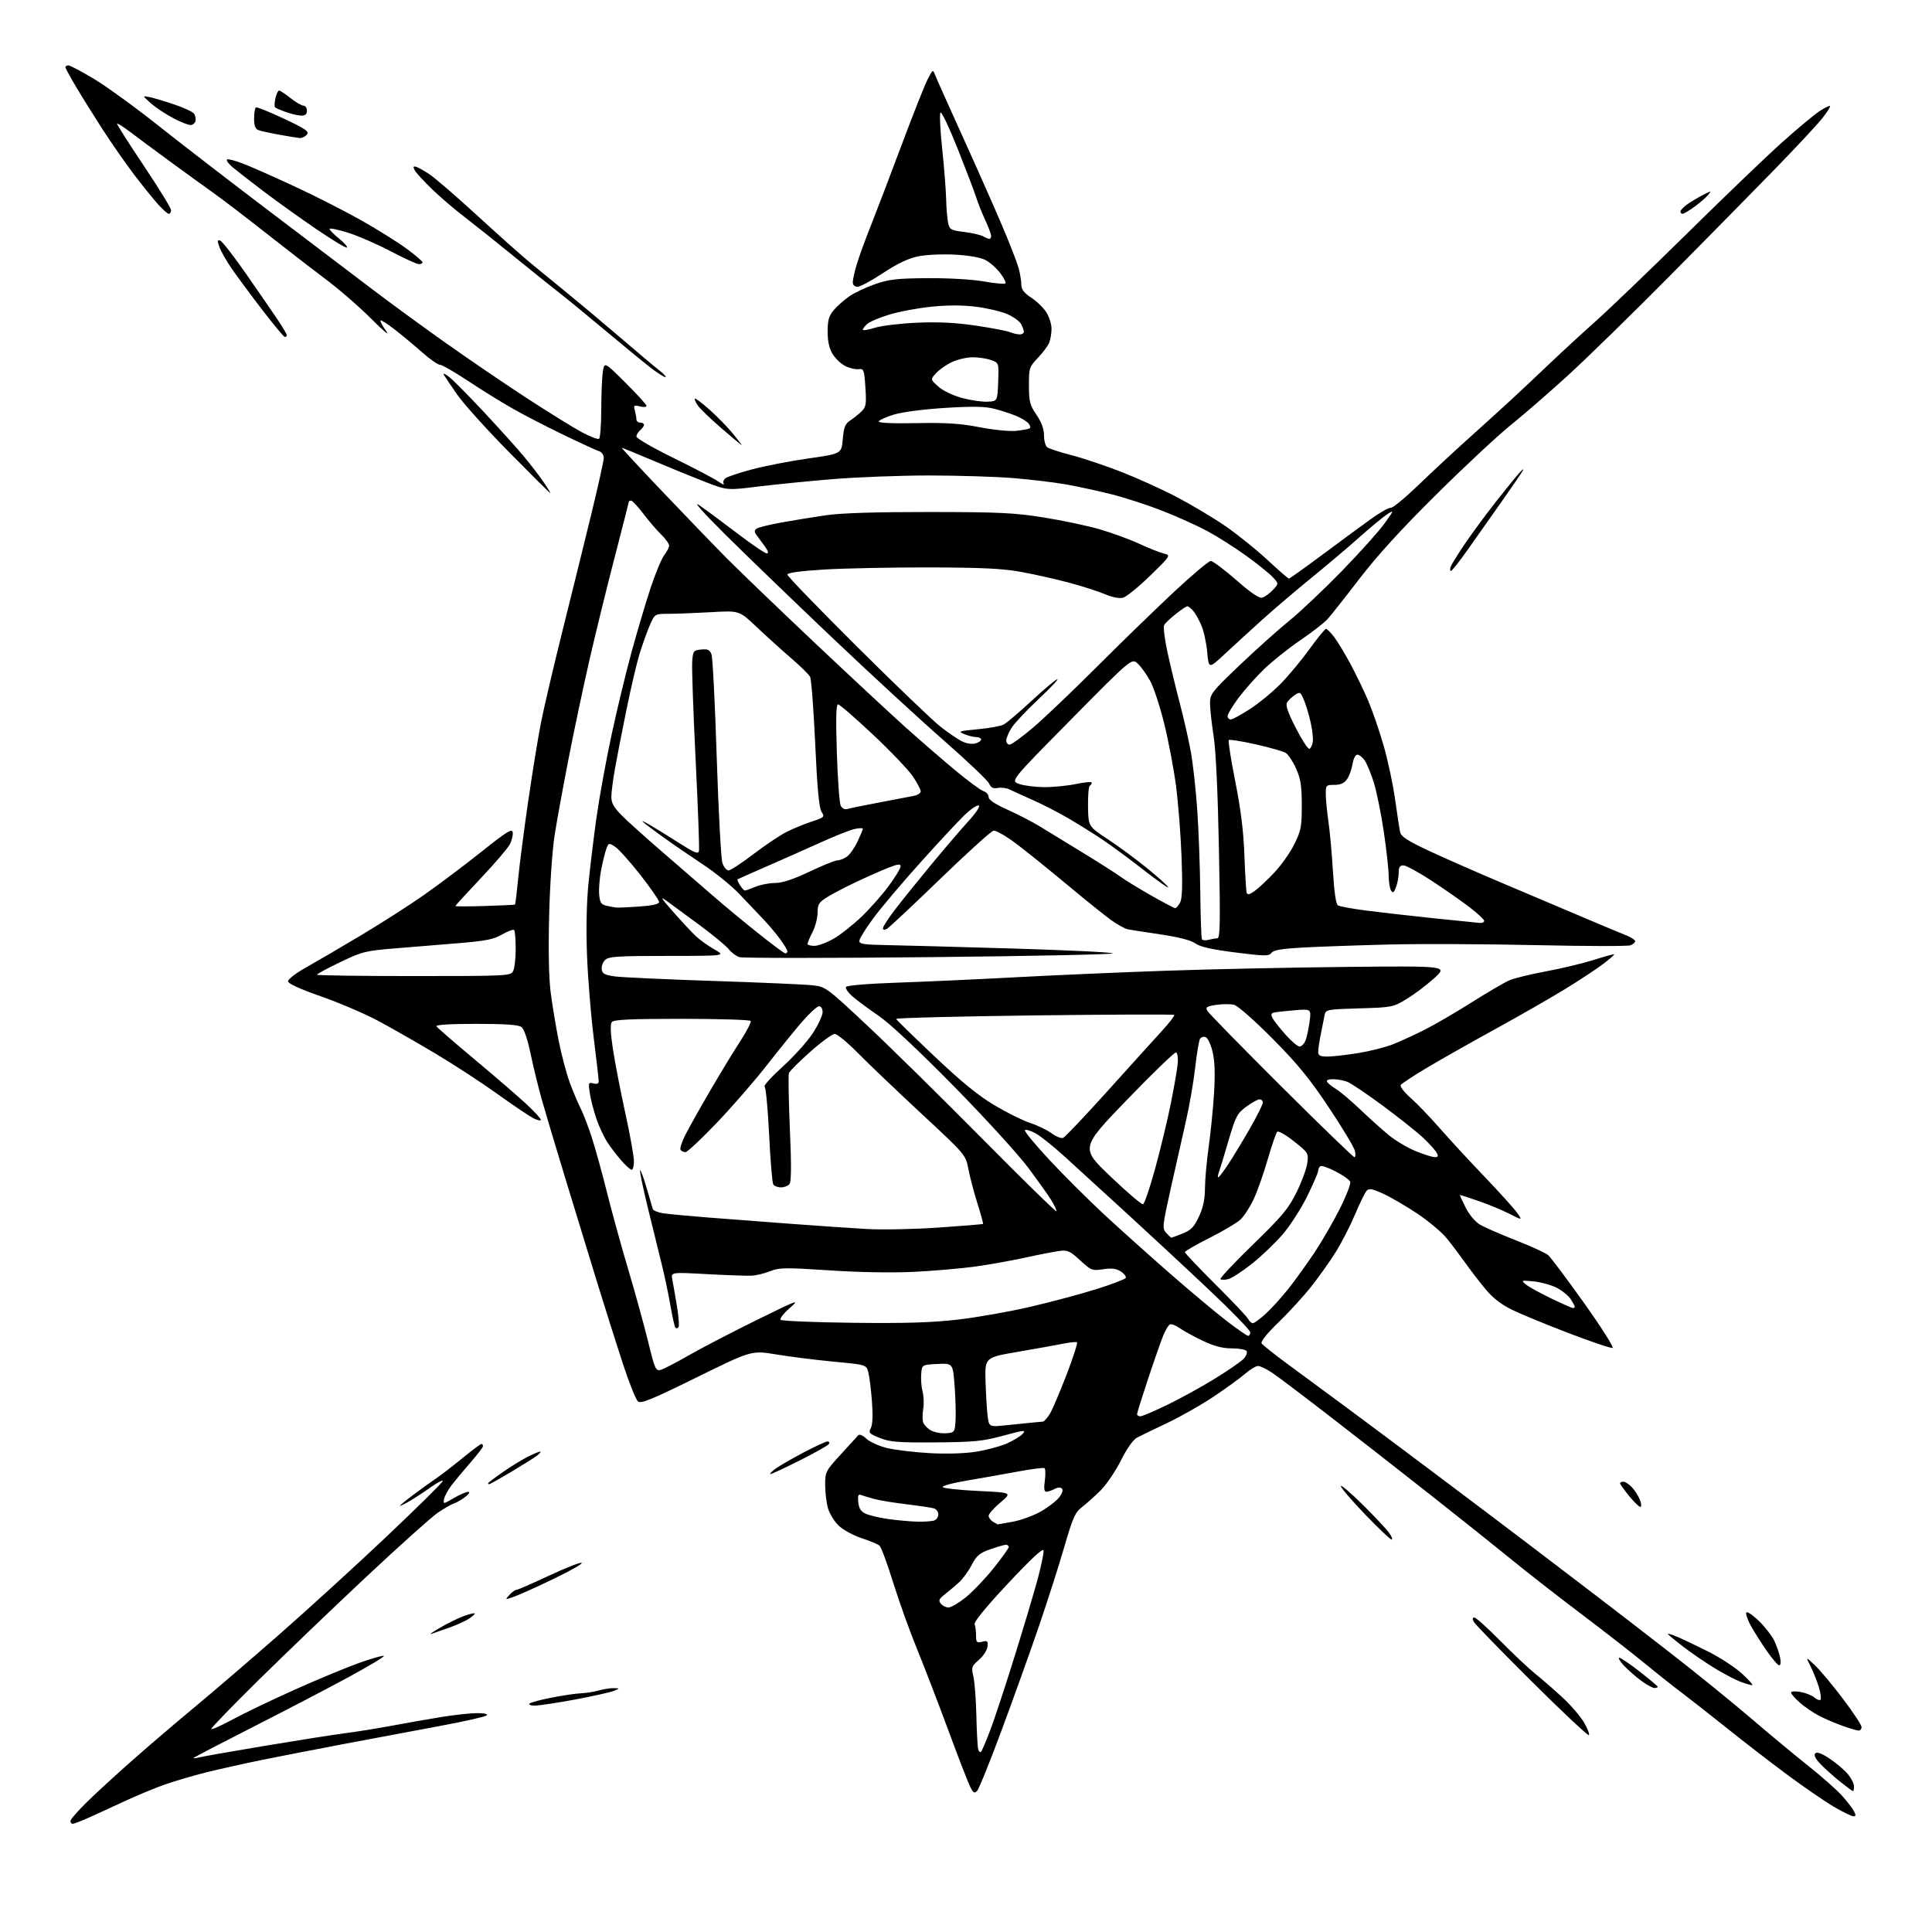 <?xml version="1.0" encoding="UTF-8" standalone="no"?>
<svg 
  version="1.1" 
  xmlns="http://www.w3.org/2000/svg" 
  xmlns:xlink="http://www.w3.org/1999/xlink" 
  xmlns:svg="http://www.w3.org/2000/svg"
  xmlns:rdf="http://www.w3.org/1999/02/22-rdf-syntax-ns#"
  xmlns:cc="http://creativecommons.org/ns#"
  xmlns:dc="http://purl.org/dc/elements/1.1/"
  viewBox="0 0 768 768"
  width="768"
  height="768"
>
<style>svg {background-color: white; }</style>"
<path stroke="none" fill="black" fill-rule="evenodd" d="M28.88,725.00C28.39,725.00 28.00,724.49 28.00,723.87C28.00,723.25 31.05,719.76 34.77,716.12C38.49,712.48 46.93,704.76 53.52,698.96C60.11,693.16 70.90,683.96 77.50,678.50C84.10,673.04 98.95,660.30 110.50,650.18C122.05,640.07 141.51,622.31 153.75,610.73C165.99,599.14 176.00,589.25 176.00,588.74C176.00,588.23 173.86,589.33 171.25,591.19C168.64,593.05 164.81,595.55 162.75,596.75C160.69,597.95 159.00,598.76 159.00,598.56C159.00,598.36 161.31,596.46 164.12,594.34C166.94,592.23 170.96,589.34 173.05,587.92C175.14,586.51 179.97,582.79 183.79,579.67C187.60,576.55 191.01,574.00 191.36,574.00C191.71,574.00 192.00,574.38 192.00,574.84C192.00,575.31 189.77,578.23 187.05,581.34C184.33,584.46 180.94,588.53 179.51,590.39C178.09,592.26 176.74,594.74 176.52,595.90C176.12,597.98 176.20,597.97 180.39,595.51C182.75,594.13 185.31,593.01 186.09,593.02C186.95,593.04 186.52,593.81 185.00,595.01C183.62,596.08 181.60,597.26 180.50,597.62C179.40,597.98 176.47,599.66 174.00,601.35C171.53,603.04 158.70,614.54 145.50,626.91C132.30,639.28 113.06,657.73 102.75,667.90C92.44,678.07 84.00,686.77 84.00,687.25C84.00,687.72 87.71,686.09 92.25,683.63C96.79,681.16 107.92,675.82 117.00,671.74C126.08,667.67 137.68,662.85 142.78,661.03C147.89,659.22 152.30,657.97 152.59,658.26C152.88,658.55 146.68,662.28 138.81,666.55C130.94,670.83 113.93,679.70 101.00,686.28C88.07,692.85 77.28,698.47 77.00,698.76C76.72,699.06 77.62,699.00 79.00,698.63C80.38,698.27 92.07,696.20 105.00,694.04C117.93,691.88 132.32,689.61 137.00,689.01C141.68,688.41 150.22,687.03 156.00,685.95C161.78,684.87 170.66,683.32 175.75,682.49C180.84,681.67 187.12,681.00 189.70,681.00C192.54,681.00 194.02,681.36 193.45,681.91C192.93,682.41 184.85,684.24 175.50,685.98C166.15,687.72 149.05,690.93 137.50,693.11C125.95,695.30 110.88,698.23 104.00,699.63C97.12,701.03 87.13,703.26 81.79,704.59C76.45,705.93 68.83,708.19 64.85,709.62C60.88,711.05 53.78,714.02 49.07,716.22C44.35,718.42 38.08,721.29 35.13,722.61C32.17,723.92 29.36,725.00 28.88,725.00zM736.77,722.00C736.05,722.00 732.55,720.29 728.98,718.21C725.42,716.12 717.10,710.41 710.50,705.51C703.90,700.61 693.10,692.28 686.50,686.99C679.90,681.71 671.58,675.18 668.00,672.48C664.42,669.79 657.90,664.61 653.50,660.98C649.10,657.34 637.85,648.59 628.50,641.52C619.15,634.46 606.78,624.81 601.02,620.09C595.25,615.37 580.82,603.85 568.96,594.50C557.10,585.15 538.95,570.98 528.62,563.00C518.30,555.02 508.02,547.26 505.78,545.75C503.53,544.24 500.98,543.00 500.10,543.00C499.22,543.00 496.93,544.38 495.00,546.06C493.07,547.75 487.45,551.83 482.50,555.14C477.55,558.45 469.23,563.18 464.00,565.65C458.77,568.13 453.38,570.74 452.00,571.46C450.47,572.26 447.99,575.75 445.60,580.52C443.46,584.78 439.85,590.12 437.58,592.39C435.31,594.65 432.00,597.62 430.22,599.00C427.36,601.20 426.50,603.13 423.05,615.00C420.90,622.42 416.36,636.60 412.97,646.50C409.58,656.40 402.97,674.85 398.27,687.50C393.58,700.15 389.16,711.12 388.46,711.87C387.39,713.02 386.94,712.78 385.71,710.37C384.90,708.79 381.00,698.73 377.04,688.00C373.08,677.27 367.45,662.65 364.53,655.50C361.61,648.35 357.33,636.42 355.02,629.00C352.71,621.58 350.30,615.03 349.66,614.45C349.02,613.87 345.84,612.54 342.59,611.48C339.34,610.43 335.23,608.20 333.45,606.52C331.68,604.85 329.73,601.68 329.12,599.49C328.51,597.29 328.01,593.13 328.01,590.22C328.00,585.15 328.24,584.69 334.16,578.22C337.54,574.53 340.69,571.08 341.14,570.56C341.64,570.00 342.96,570.55 344.43,571.93C345.77,573.20 349.49,574.86 352.69,575.63C355.89,576.39 363.45,577.30 369.50,577.64C376.14,578.01 383.42,577.80 387.88,577.10C391.95,576.46 397.43,575.01 400.06,573.88C402.70,572.74 405.60,570.99 406.51,569.99C407.99,568.35 407.21,568.43 398.83,570.70C390.65,572.92 387.35,573.25 372.00,573.37C357.03,573.48 353.82,573.23 349.78,571.63C345.51,569.93 345.17,569.56 346.16,567.70C346.87,566.37 347.03,562.62 346.61,557.07C346.26,552.36 345.60,547.15 345.16,545.50C344.36,542.50 344.36,542.50 331.43,541.28C324.32,540.61 314.06,539.33 308.63,538.42C298.76,536.78 298.76,536.78 276.92,547.54C259.00,556.37 254.80,558.08 253.59,557.08C252.78,556.40 250.10,549.70 247.63,542.18C245.17,534.65 240.65,520.40 237.60,510.50C234.54,500.60 228.83,481.93 224.90,469.00C220.96,456.07 216.66,441.68 215.34,437.00C214.02,432.32 212.04,424.23 210.95,419.00C209.72,413.13 208.33,409.02 207.29,408.25C206.11,407.37 200.78,407.00 189.25,407.00C178.92,407.00 173.10,407.36 173.48,407.97C173.81,408.50 180.64,414.43 188.66,421.13C196.68,427.84 205.89,435.78 209.12,438.77C212.35,441.77 215.00,444.63 215.00,445.13C215.00,445.64 213.63,445.35 211.97,444.48C210.30,443.62 203.88,439.29 197.72,434.86C191.55,430.44 180.45,423.20 173.05,418.78C165.65,414.37 155.36,408.49 150.18,405.73C145.01,402.96 134.86,398.63 127.64,396.09C118.99,393.06 114.50,390.99 114.50,390.04C114.50,389.25 117.65,386.83 121.50,384.67C125.35,382.51 135.18,376.77 143.33,371.90C151.49,367.04 162.97,359.68 168.83,355.56C174.70,351.43 184.90,343.75 191.50,338.49C201.52,330.50 203.55,329.25 203.81,330.89C203.98,331.98 203.45,334.13 202.64,335.68C201.82,337.23 196.62,343.30 191.08,349.16C185.54,355.03 181.00,359.98 181.00,360.17C181.00,360.36 186.29,360.35 192.75,360.15C199.21,359.95 204.61,359.69 204.74,359.57C204.88,359.45 205.45,354.66 206.02,348.92C206.58,343.19 208.39,329.27 210.04,318.00C211.68,306.73 213.96,292.77 215.10,287.00C216.24,281.23 220.04,265.02 223.54,251.00C227.04,236.97 232.17,216.19 234.95,204.80C237.73,193.42 240.00,183.17 240.00,182.02C240.00,180.87 239.21,179.70 238.25,179.41C237.29,179.13 230.88,176.18 224.00,172.86C217.12,169.54 207.90,164.77 203.50,162.25C199.10,159.74 191.19,154.83 185.93,151.34C180.66,147.85 175.69,145.00 174.88,145.00C174.06,145.00 170.95,142.83 167.95,140.18C164.95,137.53 160.08,133.47 157.12,131.15C154.16,128.83 151.52,127.14 151.27,127.40C151.01,127.66 152.04,129.59 153.56,131.68C155.08,133.78 152.45,131.61 147.72,126.86C142.99,122.10 134.71,114.91 129.31,110.87C123.92,106.83 113.20,98.55 105.50,92.47C97.80,86.40 88.42,79.23 84.65,76.55C80.88,73.88 73.01,68.17 67.15,63.87C61.29,59.58 54.34,54.43 51.70,52.42C49.06,50.41 46.73,48.94 46.54,49.14C46.34,49.34 51.09,56.83 57.09,65.78C63.09,74.73 68.00,82.72 68.00,83.53C68.00,84.34 67.60,85.00 67.12,85.00C66.63,85.00 64.71,83.31 62.85,81.25C60.99,79.19 56.73,73.90 53.38,69.50C50.03,65.10 44.38,57.00 40.83,51.50C37.28,46.00 32.49,38.32 30.19,34.44C27.88,30.56 26.00,27.07 26.00,26.69C26.00,26.31 26.54,26.00 27.21,26.00C27.87,26.00 32.48,28.44 37.46,31.43C42.43,34.42 53.92,42.76 63.00,49.98C72.08,57.19 92.55,72.97 108.50,85.04C124.45,97.11 142.49,110.79 148.59,115.44C154.69,120.09 167.16,129.20 176.29,135.69C185.43,142.19 200.24,152.28 209.20,158.13C218.17,163.97 228.14,170.15 231.37,171.86C234.59,173.57 237.63,174.73 238.12,174.43C238.60,174.13 239.00,168.85 239.01,162.69C239.02,156.54 239.31,149.77 239.66,147.67C240.29,143.83 240.29,143.83 248.64,152.14C253.24,156.72 257.00,160.85 257.00,161.34C257.00,161.82 255.82,161.92 254.37,161.56C252.00,160.96 251.80,161.12 252.36,163.20C252.70,164.46 252.98,166.06 252.99,166.75C252.99,167.44 253.68,168.00 254.50,168.00C255.32,168.00 256.00,168.39 256.00,168.88C256.00,169.36 255.33,170.32 254.50,171.00C253.68,171.68 253.00,172.83 253.00,173.54C253.00,174.25 259.64,178.09 267.75,182.06C275.86,186.04 283.82,190.21 285.43,191.34C287.04,192.47 288.06,192.91 287.69,192.31C287.32,191.71 287.61,190.74 288.34,190.14C289.06,189.54 293.89,187.92 299.07,186.55C304.26,185.18 314.35,183.23 321.50,182.22C334.50,180.37 334.50,180.37 335.02,174.54C335.45,169.75 335.99,168.43 338.02,167.11C339.39,166.22 341.40,164.60 342.51,163.50C344.27,161.75 344.45,160.58 344.01,154.00C343.53,146.89 343.38,146.51 341.20,146.75C339.93,146.88 337.55,146.30 335.90,145.45C334.26,144.60 332.03,142.46 330.96,140.70C329.63,138.52 329.01,135.69 329.00,131.83C329.00,127.27 329.48,125.58 331.44,123.26C332.78,121.66 335.59,119.18 337.69,117.74C339.78,116.31 344.43,114.12 348.00,112.90C353.50,111.01 356.74,110.65 369.00,110.58C377.40,110.53 386.77,111.09 391.27,111.90C395.55,112.66 399.32,113.01 399.66,112.67C400.00,112.33 399.07,110.47 397.59,108.53C396.11,106.59 393.46,104.25 391.70,103.35C389.73,102.32 385.08,101.52 379.51,101.22C374.50,100.96 368.01,101.27 364.89,101.92C361.05,102.72 356.66,104.81 351.03,108.54C346.49,111.54 341.93,114.00 340.89,114.00C339.73,114.00 339.00,113.30 339.00,112.18C339.00,111.18 339.69,108.05 340.53,105.22C341.37,102.38 343.89,95.44 346.14,89.78C348.39,84.13 353.93,69.60 358.46,57.49C363.00,45.38 367.63,33.68 368.77,31.49C370.83,27.50 370.83,27.50 371.80,30.00C372.34,31.38 377.27,42.40 382.76,54.50C388.25,66.60 395.23,82.35 398.27,89.50C401.31,96.65 404.29,104.30 404.90,106.50C405.50,108.70 405.99,111.68 405.99,113.12C406.00,115.06 407.03,116.42 410.04,118.41C412.26,119.88 414.96,122.52 416.04,124.29C417.11,126.06 417.99,128.93 418.00,130.68C418.00,132.44 417.59,134.91 417.09,136.18C416.59,137.46 414.56,140.19 412.59,142.25C409.14,145.86 409.00,146.29 409.02,153.25C409.03,159.63 409.39,161.03 412.02,164.90C414.01,167.84 415.00,170.54 415.00,173.03C415.00,175.08 415.56,177.21 416.25,177.76C416.94,178.32 421.28,179.74 425.90,180.93C430.52,182.12 439.52,185.14 445.90,187.64C452.28,190.14 462.19,194.64 467.91,197.65C473.64,200.66 482.22,205.78 486.98,209.04C491.74,212.30 499.27,218.35 503.72,222.48C508.17,226.62 512.06,230.00 512.36,230.00C512.65,230.00 518.50,225.84 525.34,220.75C532.18,215.66 540.86,209.27 544.64,206.54C548.41,203.82 552.10,201.71 552.84,201.86C553.58,202.01 558.53,197.94 563.85,192.81C569.17,187.69 578.01,179.46 583.51,174.53C589.00,169.60 596.65,162.66 600.50,159.11C604.35,155.55 611.33,149.00 616.00,144.54C620.67,140.08 629.00,132.42 634.50,127.51C640.00,122.60 656.42,106.83 671.00,92.46C685.58,78.08 702.44,61.92 708.47,56.53C714.50,51.14 721.15,45.60 723.24,44.22C725.33,42.84 727.23,41.90 727.47,42.14C727.71,42.37 726.31,44.58 724.37,47.03C722.43,49.49 714.06,58.47 705.77,67.00C697.47,75.53 678.55,94.76 663.70,109.75C648.86,124.73 630.59,142.57 623.11,149.39C615.62,156.21 605.45,165.04 600.50,169.01C595.55,172.98 582.34,185.29 571.16,196.37C557.24,210.14 547.54,220.77 540.45,230.00C534.75,237.43 529.00,244.70 527.67,246.16C526.34,247.62 521.49,251.38 516.88,254.52C512.27,257.66 505.86,262.76 502.63,265.86C499.40,268.96 494.79,274.14 492.38,277.36C489.97,280.58 488.00,283.85 488.00,284.61C488.00,285.37 488.57,286.00 489.26,286.00C489.95,286.00 493.44,284.10 497.01,281.77C500.58,279.44 506.07,274.90 509.22,271.68C512.36,268.46 517.49,262.26 520.63,257.91C523.76,253.56 526.68,250.00 527.11,250.00C527.54,250.00 529.01,251.46 530.37,253.25C531.72,255.04 534.65,259.88 536.86,264.00C539.08,268.12 542.25,274.71 543.91,278.62C545.58,282.54 548.31,290.51 550.00,296.33C551.68,302.14 553.73,311.76 554.56,317.70C555.40,323.64 556.30,329.53 556.57,330.78C556.94,332.54 559.50,334.21 567.78,338.10C573.67,340.87 587.05,346.75 597.50,351.17C607.95,355.60 622.58,361.79 630.00,364.94C637.42,368.08 644.96,371.24 646.75,371.95C648.54,372.66 650.00,373.65 650.00,374.15C650.00,374.65 649.13,375.39 648.07,375.78C647.00,376.18 630.02,376.14 610.32,375.70C590.62,375.26 564.38,375.15 552.00,375.46C539.62,375.77 524.33,376.31 518.01,376.65C509.46,377.12 506.24,377.66 505.41,378.79C504.43,380.13 502.86,380.12 491.08,378.62C481.65,377.43 477.08,376.39 475.17,375.02C473.44,373.78 468.63,372.53 461.50,371.47C455.45,370.57 449.55,369.65 448.38,369.43C447.21,369.21 444.21,367.56 441.71,365.76C439.21,363.97 431.23,357.55 423.98,351.50C416.73,345.45 407.62,338.12 403.72,335.20C399.83,332.29 395.88,330.04 394.95,330.20C394.02,330.37 384.47,339.01 373.72,349.41C362.97,359.81 353.46,368.72 352.59,369.21C351.55,369.79 351.00,369.71 351.00,368.97C351.00,368.35 353.12,365.07 355.71,361.67C358.31,358.28 364.70,350.32 369.93,344.00C375.16,337.68 381.88,329.82 384.86,326.55C388.09,322.99 389.78,320.43 389.04,320.18C388.36,319.95 385.78,321.73 383.29,324.14C380.80,326.54 372.91,335.02 365.75,343.00C358.58,350.98 350.25,360.84 347.22,364.93C344.19,369.02 341.67,373.07 341.61,373.93C341.52,375.26 343.20,375.53 352.50,375.69C358.55,375.80 381.05,376.41 402.50,377.05C423.95,377.68 441.87,378.55 442.32,378.97C442.77,379.39 410.10,380.07 369.71,380.48C329.32,380.89 295.22,380.89 293.93,380.48C292.63,380.07 290.72,378.64 289.67,377.30C288.62,375.97 283.42,371.68 278.13,367.77C272.83,363.86 266.93,359.52 265.00,358.12C262.23,356.11 262.78,357.02 267.66,362.54C271.04,366.37 275.09,370.71 276.66,372.18C278.22,373.65 281.52,376.01 284.00,377.42C288.50,379.98 288.50,379.98 265.32,379.99C245.27,380.00 241.92,380.22 240.52,381.62C239.62,382.52 239.03,384.20 239.20,385.36C239.44,387.09 240.43,387.60 244.50,388.15C247.25,388.51 264.80,389.32 283.50,389.94C302.20,390.55 319.93,391.33 322.91,391.66C328.27,392.26 328.49,392.43 344.91,407.82C354.03,416.37 374.66,436.68 390.75,452.94C406.83,469.20 419.99,482.05 419.99,481.50C419.99,480.95 419.07,478.99 417.95,477.15C416.83,475.31 412.66,469.46 408.70,464.15C404.74,458.84 391.38,444.21 379.00,431.62C365.33,417.72 353.75,406.87 349.50,403.96C345.65,401.33 340.96,397.87 339.08,396.27C337.20,394.67 335.95,392.89 336.30,392.33C336.67,391.72 345.00,391.02 356.72,390.62C367.60,390.25 388.65,389.29 403.50,388.49C418.35,387.69 445.12,386.52 463.00,385.90C480.88,385.27 513.50,384.58 535.50,384.36C575.50,383.96 575.50,383.96 570.11,388.86C567.14,391.55 562.22,395.26 559.18,397.10C553.77,400.38 553.38,400.46 540.32,400.84C527.64,401.21 526.96,401.34 526.58,403.37C526.36,404.54 525.69,407.90 525.09,410.83C524.49,413.76 524.00,417.02 524.00,418.08C524.00,419.63 524.71,420.00 527.75,420.00C529.81,419.99 535.33,419.36 540.00,418.60C544.67,417.83 550.85,416.27 553.73,415.12C556.61,413.98 562.23,411.40 566.23,409.39C570.23,407.38 578.67,402.46 585.00,398.46C591.33,394.46 598.08,390.51 600.00,389.69C601.92,388.86 608.50,387.25 614.62,386.12C620.74,384.99 629.27,382.94 633.58,381.57C637.89,380.20 641.54,379.20 641.69,379.35C641.83,379.50 639.83,381.25 637.23,383.23C634.62,385.21 627.77,389.73 622.00,393.26C616.22,396.80 603.85,403.88 594.50,409.02C585.15,414.15 573.00,421.02 567.50,424.29C562.00,427.56 557.20,430.72 556.82,431.31C556.45,431.90 558.18,434.17 560.66,436.35C563.15,438.54 568.36,443.96 572.26,448.41C576.15,452.86 584.16,461.53 590.06,467.69C595.95,473.84 601.78,480.29 603.01,482.02C605.25,485.16 605.25,485.16 599.88,482.44C596.92,480.94 591.38,478.65 587.57,477.36C583.77,476.06 580.52,475.00 580.37,475.00C580.21,475.00 581.20,477.22 582.56,479.93C584.00,482.81 586.38,485.66 588.27,486.78C590.05,487.84 596.45,490.64 602.50,493.01C608.55,495.38 614.34,498.03 615.38,498.91C616.41,499.78 622.85,508.36 629.70,517.98C636.54,527.59 641.64,535.62 641.03,535.82C640.42,536.03 632.63,533.40 623.71,529.99C614.79,526.58 604.66,522.41 601.18,520.72C596.89,518.64 593.50,516.03 590.62,512.58C588.28,509.79 584.62,505.02 582.47,502.00C580.32,498.98 576.98,494.55 575.03,492.17C573.09,489.79 567.89,485.43 563.48,482.48C559.07,479.53 553.00,475.98 549.99,474.59C545.68,472.59 544.26,472.31 543.32,473.28C542.66,473.95 540.56,478.21 538.66,482.74C536.75,487.27 533.29,494.02 530.96,497.74C528.64,501.46 524.23,507.65 521.18,511.50C518.13,515.35 512.29,521.73 508.21,525.67C503.70,530.02 501.07,533.30 501.50,534.01C501.90,534.65 506.56,538.36 511.86,542.25C517.16,546.15 527.34,553.65 534.47,558.92C541.61,564.19 558.26,576.62 571.47,586.55C584.69,596.47 601.80,609.39 609.50,615.26C617.20,621.13 628.90,630.04 635.50,635.08C642.10,640.11 655.38,650.36 665.00,657.85C674.62,665.34 688.58,676.66 696.00,683.01C703.42,689.37 713.77,697.96 719.00,702.11C724.23,706.27 730.15,711.50 732.17,713.74C734.18,715.99 736.34,718.76 736.95,719.91C737.82,721.53 737.78,722.00 736.77,722.00zM736.59,712.00C736.36,712.00 734.00,710.26 731.34,708.13C728.68,706.00 725.18,702.84 723.56,701.12C721.58,699.02 720.94,697.66 721.62,696.98C722.29,696.31 724.16,697.00 727.29,699.07C729.86,700.77 733.09,703.51 734.48,705.16C735.87,706.80 737.00,709.02 737.00,710.08C737.00,711.13 736.82,712.00 736.59,712.00zM390.00,696.32C390.40,695.87 392.11,691.83 393.80,687.33C395.49,682.84 399.79,669.79 403.35,658.33C406.92,646.88 411.03,633.10 412.49,627.71C413.94,622.33 414.99,617.20 414.82,616.31C414.61,615.25 409.80,619.72 400.69,629.46C391.76,639.00 387.07,644.75 387.44,645.70C387.75,646.50 388.00,648.53 388.00,650.19C388.00,652.89 388.26,653.15 390.41,652.61C392.53,652.08 392.79,652.31 392.54,654.57C392.39,655.98 390.86,658.34 389.14,659.82C386.23,662.32 386.08,662.76 386.93,666.38C387.44,668.52 387.97,675.49 388.12,681.88C388.26,688.27 388.58,694.32 388.83,695.32C389.07,696.31 389.60,696.76 390.00,696.32zM631.61,689.73C631.26,690.08 621.04,680.49 608.91,668.43C596.78,656.37 586.42,645.71 585.89,644.75C585.22,643.53 585.28,643.00 586.09,643.00C586.73,643.00 591.36,647.16 596.38,652.25C601.39,657.34 607.70,663.27 610.38,665.43C613.07,667.59 617.93,671.82 621.18,674.83C624.43,677.84 628.25,682.28 629.67,684.70C631.08,687.11 631.96,689.38 631.61,689.73zM738.75,687.93C738.06,687.89 735.24,687.05 732.49,686.07C729.73,685.09 725.58,683.32 723.27,682.14C720.95,680.95 717.47,678.59 715.53,676.89C713.59,675.19 712.00,673.37 712.00,672.85C712.00,672.31 713.60,672.20 715.75,672.58C717.81,672.95 720.29,673.94 721.26,674.79C722.22,675.63 723.31,676.03 723.67,675.67C724.03,675.31 723.75,673.10 723.05,670.76C722.35,668.42 720.88,664.70 719.78,662.50C717.77,658.50 717.77,658.50 721.48,662.00C723.52,663.92 728.52,669.91 732.59,675.29C736.67,680.68 740.00,685.74 740.00,686.54C740.00,687.34 739.44,687.97 738.75,687.93zM212.65,678.00C210.92,678.00 210.01,677.64 210.55,677.16C211.07,676.70 215.10,675.63 219.50,674.78C223.90,673.93 229.11,673.17 231.07,673.10C233.04,673.02 236.19,672.52 238.07,671.98C239.95,671.44 242.61,671.03 243.99,671.06C246.50,671.13 246.50,671.13 244.00,672.15C242.62,672.71 235.69,674.26 228.60,675.59C221.50,676.91 214.32,678.00 212.65,678.00zM657.65,671.00C656.91,671.00 654.55,669.71 652.40,668.13C650.26,666.55 647.18,663.85 645.56,662.13C643.95,660.41 643.11,659.00 643.71,659.00C644.31,659.00 647.99,661.50 651.90,664.56C655.80,667.61 659.00,670.31 659.00,670.56C659.00,670.80 658.39,671.00 657.65,671.00zM696.50,669.89C695.95,669.87 693.88,669.26 691.91,668.54C689.93,667.81 685.33,665.40 681.68,663.18C678.03,660.97 672.33,657.07 669.02,654.52C665.71,651.97 663.00,649.71 663.00,649.49C663.00,649.28 664.69,649.81 666.75,650.67C668.81,651.53 674.35,654.17 679.06,656.53C683.76,658.89 689.84,662.87 692.56,665.37C695.28,667.87 697.05,669.91 696.50,669.89zM707.27,662.00C706.73,662.00 704.50,659.41 702.31,656.25C700.11,653.09 697.30,648.64 696.04,646.36C694.79,644.09 693.93,641.70 694.15,641.06C694.36,640.41 696.53,641.81 699.04,644.22C701.52,646.59 704.33,650.18 705.29,652.19C706.24,654.20 707.30,657.23 707.63,658.92C707.99,660.68 707.83,662.00 707.27,662.00zM171.50,649.49C170.40,649.87 171.97,648.74 175.00,646.99C178.03,645.24 182.26,643.17 184.41,642.40C186.55,641.62 188.48,641.15 188.69,641.35C188.89,641.56 187.88,642.50 186.43,643.45C184.99,644.40 181.48,645.99 178.65,646.99C175.82,647.98 172.60,649.11 171.50,649.49zM377.03,639.00C378.02,639.00 381.03,637.25 383.74,635.11C386.44,632.97 391.43,627.77 394.83,623.55C398.22,619.33 401.00,615.46 401.00,614.94C401.00,614.42 400.44,614.03 399.75,614.08C399.06,614.12 396.27,614.94 393.54,615.90C389.41,617.35 388.20,618.38 386.28,622.07C385.02,624.51 382.75,627.62 381.24,629.00C379.73,630.38 377.20,632.51 375.62,633.74C373.23,635.61 372.96,636.24 374.00,637.49C374.68,638.32 376.05,639.00 377.03,639.00zM204.58,634.62C200.68,636.02 200.67,636.02 202.49,634.02C203.49,632.91 204.74,632.00 205.26,632.00C205.78,632.00 211.55,629.49 218.10,626.41C224.64,623.34 230.54,621.01 231.22,621.24C231.89,621.46 227.06,624.25 220.47,627.43C213.89,630.61 206.74,633.85 204.58,634.62zM553.19,612.00C552.67,612.00 547.92,607.49 542.62,601.97C537.33,596.46 533.00,591.41 533.00,590.75C533.00,590.09 536.86,593.36 541.57,598.02C546.29,602.68 551.04,607.74 552.14,609.25C553.24,610.76 553.71,612.00 553.19,612.00zM396.57,605.97C396.60,605.99 399.30,605.51 402.57,604.92C405.83,604.32 410.85,602.49 413.72,600.86C416.60,599.22 419.87,596.71 421.00,595.27C422.26,593.68 422.70,592.30 422.14,591.74C421.57,591.17 420.42,591.24 419.17,591.91C418.05,592.51 416.59,593.00 415.93,593.00C415.08,593.00 414.91,591.69 415.34,588.54C415.67,586.09 415.60,583.87 415.18,583.61C414.76,583.35 409.93,583.97 404.46,584.99C398.98,586.01 389.87,587.62 384.21,588.58C378.43,589.56 374.30,590.70 374.78,591.18C375.26,591.66 381.65,592.34 388.99,592.69C402.34,593.33 402.34,593.33 397.67,597.27C395.10,599.43 393.00,601.81 393.00,602.55C393.00,603.29 393.79,604.36 394.75,604.92C395.71,605.48 396.53,605.95 396.57,605.97zM364.67,604.88C367.51,604.94 370.55,604.73 371.42,604.39C372.29,604.06 373.00,602.96 373.00,601.96C373.00,600.96 372.21,599.90 371.25,599.60C370.29,599.31 365.45,598.59 360.50,597.99C355.55,597.40 349.78,596.46 347.69,595.90C345.59,595.34 343.20,594.63 342.36,594.31C341.17,593.85 340.92,594.43 341.18,597.11C341.41,599.56 342.19,600.82 344.04,601.70C345.44,602.36 349.49,603.32 353.04,603.83C356.59,604.34 361.83,604.81 364.67,604.88zM652.04,599.00C651.54,599.00 649.53,597.04 647.57,594.65C645.61,592.25 644.00,590.00 644.00,589.65C644.00,589.29 644.60,589.00 645.33,589.00C646.05,589.00 647.60,590.01 648.76,591.25C649.92,592.49 651.34,594.74 651.91,596.25C652.50,597.80 652.55,599.00 652.04,599.00zM194.47,590.00C194.21,590.00 194.00,589.84 194.00,589.64C194.00,589.45 196.59,587.48 199.75,585.28C202.91,583.07 207.39,580.30 209.71,579.13C212.03,577.96 214.28,577.01 214.71,577.03C215.14,577.05 214.60,577.76 213.50,578.61C212.40,579.46 207.77,582.37 203.22,585.08C198.66,587.79 194.73,590.00 194.47,590.00zM306.27,585.98C305.84,585.97 306.62,585.09 308.00,584.03C309.38,582.97 314.38,580.05 319.12,577.55C323.86,575.05 328.28,573.00 328.93,573.00C329.58,573.00 329.83,573.46 329.48,574.03C329.13,574.60 323.94,577.52 317.94,580.53C311.94,583.54 306.69,585.99 306.27,585.98zM376.00,569.74C379.39,569.51 379.51,569.36 379.83,565.00C380.02,562.52 379.86,556.32 379.49,551.20C378.81,541.91 378.81,541.91 372.65,542.20C366.50,542.50 366.50,542.50 366.19,546.21C366.02,548.25 366.27,551.40 366.75,553.21C367.23,555.02 367.33,558.12 366.99,560.10C366.65,562.07 366.64,564.48 366.98,565.45C367.32,566.42 368.70,567.84 370.05,568.60C371.40,569.36 374.07,569.87 376.00,569.74zM400.33,566.51C404.27,566.10 408.85,565.64 410.50,565.49C412.15,565.35 413.97,565.18 414.53,565.12C415.10,565.05 416.40,563.59 417.42,561.87C418.43,560.15 421.40,553.17 424.02,546.36C426.63,539.55 428.47,533.79 428.12,533.57C427.76,533.35 425.22,533.62 422.48,534.16C419.74,534.71 411.65,536.16 404.50,537.39C391.50,539.63 391.50,539.63 391.77,549.07C391.92,554.26 392.30,560.47 392.60,562.89C393.16,567.28 393.16,567.28 400.33,566.51zM453.32,563.00C454.05,563.00 458.89,560.94 464.07,558.42C469.26,555.91 477.81,551.19 483.08,547.94C488.35,544.69 493.46,541.15 494.43,540.08C495.40,539.00 495.90,537.65 495.54,537.06C495.18,536.48 492.55,536.00 489.69,536.00C486.00,536.00 482.67,535.13 478.14,532.99C474.65,531.34 470.49,529.06 468.90,527.93C467.31,526.80 465.55,526.16 464.99,526.51C464.43,526.85 463.30,528.74 462.48,530.71C461.66,532.67 458.96,540.36 456.49,547.79C454.02,555.22 452.00,561.69 452.00,562.15C452.00,562.62 452.60,563.00 453.32,563.00zM262.55,544.57C263.68,544.29 268.63,541.74 273.55,538.90C278.47,536.07 290.60,529.75 300.50,524.88C317.16,516.66 318.17,516.29 314.00,519.90C311.52,522.04 309.87,524.18 310.33,524.65C310.79,525.12 323.69,525.65 338.99,525.83C359.79,526.08 370.32,525.76 380.66,524.57C388.27,523.70 401.25,521.41 409.50,519.49C417.75,517.58 429.54,514.42 435.70,512.49C441.86,510.56 447.16,508.55 447.48,508.03C447.80,507.51 446.95,506.36 445.60,505.47C443.75,504.26 441.98,504.03 438.55,504.54C434.17,505.20 433.78,505.05 429.40,501.02C425.39,497.32 424.39,496.86 421.17,497.27C419.15,497.52 413.06,498.71 407.64,499.90C402.22,501.10 393.22,502.71 387.64,503.48C382.06,504.25 371.13,505.19 363.34,505.58C354.64,506.00 341.66,505.78 329.69,504.99C312.17,503.83 309.79,503.87 306.17,505.32C303.95,506.20 300.65,507.01 298.82,507.10C296.99,507.19 289.02,506.92 281.10,506.49C266.69,505.70 266.69,505.70 267.25,508.60C267.56,510.20 268.39,514.98 269.10,519.23C269.80,523.47 270.07,527.26 269.69,527.64C269.31,528.02 268.77,528.10 268.48,527.81C268.19,527.53 267.30,523.51 266.49,518.90C265.69,514.28 264.13,506.90 263.03,502.50C261.94,498.10 259.46,488.01 257.52,480.08C255.59,472.15 254.20,465.47 254.44,465.23C254.68,464.99 255.84,468.10 257.02,472.14C258.20,476.19 259.32,480.00 259.50,480.61C259.68,481.22 261.55,481.98 263.66,482.30C265.77,482.62 273.57,483.35 281.00,483.94C288.43,484.52 303.27,485.66 314.00,486.46C324.73,487.26 338.46,488.20 344.53,488.55C350.59,488.90 363.42,488.65 373.03,487.98C382.64,487.32 390.62,486.67 390.77,486.53C390.92,486.40 389.92,482.73 388.55,478.39C387.18,474.05 385.56,467.92 384.96,464.76C383.86,459.03 383.86,459.03 366.18,442.61C356.46,433.57 345.14,422.77 341.03,418.59C336.91,414.42 332.77,411.00 331.82,411.00C330.87,411.00 326.51,414.18 322.13,418.07C317.75,421.95 313.92,425.77 313.62,426.55C313.32,427.32 313.49,437.29 313.98,448.69C314.62,463.19 314.57,469.81 313.82,470.71C313.24,471.42 311.71,472.00 310.44,472.00C309.16,472.00 307.78,471.46 307.38,470.80C306.97,470.14 306.23,461.26 305.74,451.06C305.25,440.87 304.44,432.27 303.93,431.95C303.42,431.64 306.67,428.05 311.16,423.98C315.65,419.91 321.05,413.90 323.16,410.63C325.27,407.36 327.00,403.63 327.00,402.34C327.00,400.99 326.40,400.00 325.58,400.00C324.81,400.00 321.74,402.81 318.77,406.25C315.80,409.69 309.51,417.45 304.79,423.50C300.07,429.55 291.17,439.79 285.02,446.25C278.86,452.71 273.22,458.00 272.47,458.00C271.73,458.00 270.85,457.57 270.52,457.04C270.20,456.51 271.04,453.88 272.41,451.19C273.77,448.50 278.12,440.74 282.07,433.96C286.02,427.17 291.43,418.26 294.09,414.16C296.76,410.06 298.70,406.32 298.41,405.85C298.12,405.38 285.81,405.00 271.06,405.00C250.82,405.00 244.00,405.31 243.23,406.25C242.54,407.10 242.67,410.50 243.62,416.88C244.40,422.04 246.60,433.44 248.51,442.20C250.43,450.97 252.00,459.68 252.00,461.57C252.00,463.46 251.60,465.00 251.10,465.00C250.61,465.00 248.79,463.39 247.07,461.42C245.34,459.46 242.83,456.19 241.50,454.17C240.16,452.15 238.18,447.93 237.10,444.79C236.02,441.65 234.83,437.06 234.46,434.60C233.83,430.41 233.92,430.17 235.90,430.68C237.31,431.05 238.00,430.76 238.00,429.81C238.00,429.02 237.10,421.21 236.00,412.44C234.90,403.67 233.71,389.07 233.36,380.00C232.95,369.72 233.16,358.97 233.90,351.50C234.55,344.90 235.99,332.98 237.11,325.00C238.23,317.02 240.92,302.25 243.09,292.17C245.26,282.09 248.85,267.24 251.06,259.17C253.27,251.10 256.66,239.69 258.60,233.80C260.54,227.92 263.00,222.00 264.07,220.64C265.13,219.29 265.99,217.58 265.97,216.84C265.96,216.10 264.55,214.15 262.85,212.50C261.14,210.85 257.95,207.14 255.76,204.25C253.56,201.36 251.36,199.00 250.88,199.00C250.40,199.00 250.00,199.15 250.00,199.34C250.00,199.53 247.50,209.31 244.45,221.09C241.39,232.87 236.92,251.05 234.51,261.50C232.11,271.95 228.33,289.73 226.13,301.00C223.92,312.27 221.38,326.23 220.47,332.00C219.54,337.94 218.59,351.85 218.29,364.01C217.95,377.67 218.17,388.80 218.90,394.51C219.54,399.46 220.98,408.16 222.11,413.85C223.24,419.55 225.27,427.12 226.61,430.69C227.95,434.26 229.90,438.85 230.95,440.90C231.99,442.95 233.99,448.20 235.38,452.56C236.78,456.93 239.49,466.80 241.41,474.50C243.34,482.20 247.13,495.93 249.84,505.00C252.54,514.08 256.05,526.81 257.63,533.29C260.25,544.05 260.68,545.04 262.55,544.57zM496.13,531.00C496.61,531.00 497.00,530.37 497.00,529.60C497.00,528.82 489.69,521.29 480.75,512.85C471.81,504.40 457.07,490.71 448.00,482.41C438.93,474.11 427.82,463.96 423.33,459.86C418.84,455.76 413.57,451.54 411.62,450.49C409.67,449.45 407.78,448.89 407.42,449.25C407.05,449.61 411.42,454.92 417.13,461.05C422.83,467.18 432.68,476.99 439.00,482.85C445.33,488.71 457.03,499.20 465.00,506.17C472.98,513.13 483.05,521.57 487.38,524.92C491.72,528.26 495.65,531.00 496.13,531.00zM498.03,526.00C498.56,526.00 500.81,524.36 503.02,522.36C505.23,520.36 509.29,515.90 512.03,512.46C514.78,509.01 519.52,502.43 522.57,497.84C525.62,493.25 530.18,485.37 532.69,480.32C535.21,475.28 537.03,470.53 536.74,469.77C536.45,469.01 533.87,467.18 531.01,465.70C528.15,464.21 525.40,463.25 524.91,463.56C524.41,463.87 524.00,464.69 524.00,465.38C524.00,466.08 522.02,470.66 519.61,475.57C517.19,480.48 512.80,487.30 509.86,490.72C506.91,494.13 501.41,499.39 497.62,502.39C493.84,505.39 489.62,508.13 488.25,508.47C486.88,508.82 485.49,508.82 485.15,508.48C484.81,508.15 490.65,501.94 498.11,494.69C509.80,483.33 512.20,480.45 515.42,473.91C517.47,469.73 519.39,464.52 519.68,462.33C520.20,458.44 520.06,458.21 514.38,453.70C511.16,451.15 508.16,449.44 507.71,449.89C507.26,450.34 505.54,455.34 503.90,461.00C502.26,466.66 499.74,473.79 498.29,476.85C496.84,479.91 494.50,483.49 493.08,484.81C491.66,486.14 486.11,489.42 480.75,492.12C475.39,494.81 471.01,497.35 471.02,497.76C471.04,498.17 476.47,503.90 483.10,510.50C489.73,517.10 495.59,523.29 496.12,524.25C496.64,525.21 497.50,526.00 498.03,526.00zM625.25,519.97C625.66,519.99 626.00,519.76 626.00,519.46C626.00,519.17 625.26,517.79 624.35,516.41C623.44,515.02 620.93,512.99 618.78,511.89C616.63,510.79 612.53,509.66 609.68,509.38C604.72,508.88 604.59,508.93 606.50,510.55C607.60,511.48 612.10,513.97 616.50,516.09C620.90,518.21 624.84,519.96 625.25,519.97zM465.63,492.00C465.81,492.00 467.82,491.25 470.10,490.34C473.48,488.99 474.67,487.76 476.61,483.59C478.28,480.01 478.98,476.70 478.99,472.42C479.00,469.08 479.66,461.64 480.47,455.88C481.28,450.12 482.24,440.44 482.61,434.37C483.07,426.79 482.89,421.70 482.02,418.09C481.33,415.21 480.10,412.59 479.28,412.28C478.47,411.96 477.45,412.27 477.02,412.96C476.60,413.65 475.74,418.78 475.11,424.36C474.48,429.94 472.84,439.45 471.46,445.50C470.08,451.55 467.36,463.63 465.41,472.35C462.06,487.39 461.96,488.30 463.59,490.10C464.54,491.15 465.46,492.00 465.63,492.00zM454.38,478.71C454.94,478.52 457.12,472.10 459.22,464.43C461.32,456.77 464.13,445.10 465.45,438.50C466.78,431.90 468.01,424.74 468.18,422.59C468.36,420.45 468.05,418.54 467.50,418.35C466.95,418.16 458.18,426.63 448.02,437.16C429.54,456.32 429.54,456.32 441.45,467.68C448.00,473.93 453.82,478.89 454.38,478.71zM484.30,468.00C484.58,468.00 486.37,465.64 488.28,462.75C490.19,459.86 494.06,453.47 496.88,448.54C499.69,443.62 502.00,439.00 502.00,438.29C502.00,437.58 501.41,437.00 500.70,437.00C499.98,437.00 497.61,438.31 495.42,439.92C491.76,442.62 491.20,443.70 488.23,453.82C486.46,459.86 484.74,465.52 484.40,466.40C484.06,467.28 484.02,468.00 484.30,468.00zM538.40,460.00C538.85,460.00 538.92,458.82 538.56,457.38C538.20,455.94 533.54,448.20 528.20,440.19C520.56,428.72 515.80,422.91 505.83,412.85C498.68,405.65 492.03,399.79 490.57,399.43C489.14,399.07 485.95,399.08 483.48,399.45C479.66,400.02 479.13,400.37 479.93,401.81C480.44,402.74 493.62,416.21 509.22,431.75C524.82,447.29 537.95,460.00 538.40,460.00zM570.29,459.98C571.69,459.99 571.86,459.62 571.11,458.25C570.59,457.29 568.21,454.65 565.83,452.39C563.45,450.13 556.25,444.40 549.84,439.65C543.43,434.90 536.99,430.56 535.53,430.01C534.06,429.45 531.52,429.00 529.88,429.00C527.98,429.00 527.13,429.40 527.55,430.08C527.92,430.68 529.54,431.97 531.16,432.95C532.78,433.94 537.12,437.62 540.81,441.13C544.49,444.65 549.63,449.25 552.23,451.36C554.83,453.48 559.55,456.27 562.73,457.58C565.90,458.88 569.30,459.96 570.29,459.98zM422.59,452.33C423.36,452.03 431.33,443.63 440.32,433.65C449.30,423.67 459.04,412.90 461.96,409.72C464.88,406.53 467.05,403.71 466.78,403.45C466.51,403.18 441.46,403.27 411.12,403.64C380.77,404.02 356.07,404.65 356.22,405.04C356.37,405.43 363.25,412.14 371.50,419.94C382.38,430.23 388.97,435.60 395.50,439.46C400.45,442.40 406.79,445.53 409.59,446.43C412.40,447.32 416.15,449.14 417.94,450.46C419.73,451.78 421.83,452.62 422.59,452.33zM516.61,416.00C517.40,416.00 518.47,414.89 518.99,413.54C519.50,412.19 520.22,408.82 520.59,406.07C521.25,401.05 521.25,401.05 514.38,401.61C510.59,401.92 506.92,402.35 506.21,402.57C505.30,402.85 505.19,403.49 505.86,404.74C506.38,405.71 508.69,408.64 510.99,411.25C513.29,413.86 515.82,416.00 516.61,416.00zM164.46,388.00C201.47,388.00 202.97,387.93 203.96,386.07C204.53,385.00 205.00,381.03 205.00,377.23C205.00,373.44 204.72,370.05 204.37,369.70C204.02,369.35 201.88,370.14 199.62,371.45C196.26,373.40 193.11,374.03 182.50,374.91C175.35,375.50 163.88,376.44 157.00,377.00C145.24,377.96 143.95,378.28 135.25,382.47C130.16,384.91 126.00,387.16 126.00,387.46C126.00,387.76 143.31,388.00 164.46,388.00zM312.20,379.00C312.64,379.00 313.00,378.62 313.00,378.15C313.00,377.68 311.73,375.55 310.17,373.40C308.61,371.26 305.57,367.65 303.42,365.39C301.26,363.13 296.99,358.63 293.91,355.39C290.84,352.15 284.31,346.85 279.41,343.62C274.51,340.38 267.35,335.46 263.50,332.69C259.65,329.91 256.05,327.20 255.50,326.66C254.95,326.12 256.30,326.73 258.50,328.02C260.70,329.30 265.88,332.51 270.00,335.14C276.16,339.07 277.56,339.63 277.86,338.25C278.06,337.33 277.46,321.03 276.52,302.04C275.59,283.04 274.97,265.48 275.16,263.00C275.48,258.74 275.67,258.48 278.75,258.19C281.39,257.93 282.16,258.31 282.84,260.19C283.31,261.46 284.24,279.98 284.92,301.34C285.61,322.69 286.62,341.48 287.18,343.09C287.74,344.69 288.83,346.00 289.61,346.00C290.38,346.00 294.85,343.08 299.53,339.51C304.21,335.94 310.17,331.95 312.77,330.65C315.37,329.34 319.85,327.51 322.73,326.57C327.73,324.93 327.89,324.76 326.57,322.68C325.58,321.12 324.87,313.42 324.05,295.61C323.43,281.92 322.51,269.96 322.02,269.03C321.52,268.10 318.05,264.70 314.31,261.48C310.56,258.25 304.44,252.70 300.69,249.15C293.88,242.70 293.88,242.70 282.69,243.35C276.54,243.70 268.97,243.99 265.87,244.00C260.25,244.00 260.25,244.00 258.22,248.75C257.11,251.36 255.30,256.45 254.19,260.05C253.09,263.66 250.77,273.56 249.04,282.05C247.31,290.55 245.25,301.10 244.47,305.50C243.68,309.90 243.03,314.95 243.02,316.73C243.00,319.21 243.99,320.96 247.25,324.24C249.59,326.60 257.25,333.47 264.27,339.51C271.29,345.56 280.07,353.15 283.77,356.39C287.47,359.63 295.20,366.04 300.95,370.64C306.70,375.24 311.77,379.00 312.20,379.00zM323.75,375.99C325.26,375.99 328.75,374.67 331.50,373.08C334.25,371.48 339.26,367.51 342.63,364.25C346.01,360.99 350.85,355.50 353.38,352.05C355.92,348.60 358.00,345.16 358.00,344.40C358.00,343.32 356.96,343.44 353.01,344.99C350.27,346.08 344.53,348.61 340.26,350.64C335.99,352.66 330.81,355.37 328.75,356.67C325.49,358.71 325.00,359.52 325.00,362.80C325.00,364.88 324.10,368.34 323.00,370.50C321.90,372.66 321.00,374.78 321.00,375.21C321.00,375.65 322.24,376.00 323.75,375.99zM480.36,373.60C481.54,373.29 483.12,373.02 483.87,373.01C485.03,373.00 485.13,367.23 484.54,337.25C484.10,314.79 483.31,298.15 482.42,292.50C481.65,287.55 481.01,281.74 481.00,279.58C481.00,275.88 481.65,275.04 492.75,264.45C499.21,258.29 508.10,250.32 512.50,246.76C516.90,243.19 526.35,234.25 533.51,226.89C540.66,219.52 548.27,211.04 550.41,208.03C554.21,202.70 554.24,202.61 551.40,204.45C549.81,205.48 544.90,209.54 540.50,213.46C536.10,217.39 527.55,224.63 521.50,229.54C515.45,234.46 506.68,241.93 502.00,246.14C497.32,250.36 490.57,256.53 487.00,259.86C480.50,265.92 480.50,265.92 479.88,259.21C479.55,255.52 478.49,250.70 477.53,248.50C476.58,246.30 475.10,243.71 474.25,242.75C473.39,241.79 472.37,241.00 471.98,241.00C471.59,241.00 469.53,242.39 467.39,244.08C465.25,245.78 463.17,247.75 462.77,248.46C462.37,249.18 462.95,253.98 464.06,259.13C465.17,264.28 467.39,273.45 468.98,279.50C470.57,285.55 472.56,294.32 473.40,299.00C474.24,303.68 475.38,314.02 475.93,322.00C476.48,329.98 477.02,344.60 477.13,354.50C477.24,364.40 477.53,372.88 477.78,373.34C478.02,373.80 479.19,373.92 480.36,373.60zM588.25,366.88C589.21,366.95 590.00,366.58 590.00,366.06C590.00,365.54 587.41,363.13 584.25,360.70C581.09,358.27 574.29,353.52 569.14,350.14C563.99,346.76 558.93,344.00 557.89,344.00C556.47,344.00 556.00,344.72 556.00,346.93C556.00,348.55 555.52,351.12 554.94,352.65C554.10,354.88 553.70,355.14 552.96,353.97C552.45,353.16 552.02,350.48 552.01,348.00C552.00,345.52 551.12,337.65 550.06,330.50C549.00,323.35 547.21,314.57 546.09,311.00C544.97,307.43 543.35,303.49 542.47,302.25C541.60,301.01 540.29,300.00 539.57,300.00C538.82,300.00 537.99,301.62 537.65,303.75C537.32,305.81 536.34,308.51 535.47,309.75C534.35,311.34 532.88,312.00 530.44,312.00C527.13,312.00 527.00,312.14 527.02,315.75C527.03,317.81 527.50,322.65 528.06,326.50C528.63,330.35 529.44,339.27 529.86,346.33C530.37,354.74 531.06,359.42 531.88,359.92C532.56,360.35 537.71,361.28 543.31,361.99C548.91,362.71 560.92,364.07 570.00,365.03C579.08,365.98 587.29,366.81 588.25,366.88zM245.00,360.77C245.82,360.85 249.99,360.66 254.25,360.35C259.47,359.98 262.00,359.39 262.00,358.55C262.00,357.86 258.65,353.03 254.56,347.80C250.47,342.58 245.96,337.55 244.55,336.62C242.05,334.99 241.95,335.01 241.06,337.33C240.56,338.64 239.64,342.37 239.00,345.61C238.36,348.85 237.99,353.28 238.17,355.46C238.44,358.73 238.94,359.53 241.00,360.03C242.38,360.36 244.18,360.69 245.00,360.77zM467.17,361.00C467.59,361.00 468.46,360.00 469.11,358.79C469.96,357.20 470.12,352.03 469.68,340.54C469.35,331.72 468.36,319.10 467.50,312.50C466.64,305.90 464.56,294.88 462.88,288.00C461.20,281.12 458.68,273.39 457.28,270.80C455.88,268.22 453.65,265.08 452.32,263.83C449.91,261.56 449.91,261.56 425.80,285.97C401.69,310.39 401.69,310.39 405.10,311.62C406.97,312.29 411.43,312.87 415.00,312.90C418.57,312.93 424.31,312.37 427.75,311.65C431.19,310.93 434.00,310.69 434.00,311.11C434.00,311.53 433.64,312.11 433.19,312.38C432.75,312.66 432.44,316.40 432.51,320.69C432.64,328.50 432.64,328.50 440.35,333.59C444.59,336.38 451.61,341.56 455.95,345.09C460.29,348.61 464.07,352.03 464.36,352.67C464.64,353.31 460.29,350.26 454.69,345.88C449.08,341.50 441.57,335.97 438.00,333.59C434.43,331.21 428.35,327.43 424.50,325.18C420.65,322.93 414.35,319.70 410.50,318.00C406.65,316.30 402.52,314.42 401.32,313.82C400.12,313.23 398.03,312.95 396.66,313.21C394.79,313.57 393.93,313.13 393.15,311.44C392.59,310.20 384.56,302.56 375.31,294.47C366.07,286.38 346.12,268.01 331.00,253.66C315.88,239.30 296.75,220.86 288.50,212.67C279.30,203.53 275.24,198.97 278.00,200.86C280.48,202.56 287.23,207.56 293.00,211.96C298.77,216.37 304.09,219.98 304.82,219.99C305.69,220.00 305.35,218.95 303.82,216.90C302.54,215.19 301.05,213.15 300.50,212.37C299.79,211.36 299.91,210.69 300.90,210.07C301.67,209.59 306.17,208.50 310.90,207.65C315.63,206.80 323.55,205.51 328.50,204.80C334.44,203.94 348.39,203.51 369.50,203.53C397.33,203.56 403.26,203.84 415.00,205.72C422.43,206.90 432.45,209.03 437.28,210.44C442.12,211.86 449.09,214.41 452.78,216.12C456.48,217.84 460.85,219.58 462.50,219.99C465.50,220.75 465.50,220.75 457.16,228.88C452.57,233.35 447.72,237.28 446.39,237.62C444.93,237.98 442.07,237.42 439.23,236.20C436.63,235.09 430.23,233.03 425.00,231.63C419.77,230.23 411.23,228.31 406.00,227.36C398.60,226.01 390.54,225.61 369.50,225.56C354.65,225.53 335.86,225.90 327.75,226.39C317.99,226.99 313.00,227.67 313.00,228.42C313.00,229.04 325.49,241.96 340.75,257.13C356.01,272.31 370.94,286.61 373.92,288.92C376.89,291.23 380.66,293.80 382.27,294.64C383.93,295.50 386.26,295.90 387.61,295.56C388.92,295.23 390.00,294.52 390.00,293.98C390.00,293.44 389.13,293.00 388.07,293.00C387.00,293.00 384.86,292.47 383.32,291.82C380.73,290.74 381.16,290.58 388.68,289.89C393.18,289.48 397.83,288.63 399.01,288.00C400.19,287.36 405.25,283.06 410.26,278.42C415.26,273.79 419.79,270.00 420.32,270.00C420.84,270.00 417.41,273.63 412.68,278.06C407.96,282.49 403.17,287.60 402.05,289.42C400.92,291.25 400.00,293.47 400.00,294.37C400.00,295.27 400.61,296.00 401.35,296.00C402.09,296.00 406.25,292.98 410.60,289.29C414.94,285.61 426.40,274.69 436.05,265.04C445.70,255.39 459.50,241.99 466.72,235.25C473.94,228.51 480.50,223.00 481.30,223.00C482.10,223.00 486.65,226.40 491.41,230.56C497.56,235.94 500.58,237.95 501.87,237.54C502.87,237.22 504.73,235.85 506.02,234.48C508.35,232.00 508.35,232.00 505.92,229.40C504.59,227.97 499.85,224.16 495.40,220.94C490.94,217.71 483.96,213.28 479.90,211.10C475.83,208.91 467.77,205.28 462.00,203.03C456.23,200.77 447.23,197.85 442.00,196.53C436.77,195.21 428.68,193.44 424.00,192.60C419.32,191.77 409.74,190.61 402.70,190.04C395.65,189.47 380.58,189.01 369.20,189.01C357.81,189.02 340.62,189.67 331.00,190.46C321.38,191.26 308.00,192.59 301.27,193.42C289.05,194.94 289.05,194.94 280.27,191.54C275.45,189.67 266.12,185.86 259.54,183.07C252.96,180.28 247.39,178.00 247.17,178.00C246.95,178.00 254.13,185.75 263.13,195.21C272.14,204.68 283.55,216.52 288.50,221.52C293.45,226.52 309.20,241.67 323.50,255.18C337.80,268.68 354.23,283.97 360.00,289.14C365.77,294.31 374.63,301.98 379.68,306.18C384.73,310.38 389.79,314.12 390.93,314.48C392.07,314.84 393.00,315.89 393.00,316.82C393.00,317.95 395.49,319.62 400.54,321.89C404.69,323.76 410.43,326.72 413.29,328.48C416.16,330.24 423.90,334.97 430.50,339.00C437.10,343.03 443.85,347.33 445.50,348.56C447.15,349.78 452.53,353.08 457.46,355.89C462.38,358.70 466.76,361.00 467.17,361.00zM498.75,354.18C500.27,353.10 503.78,349.80 506.56,346.86C509.35,343.91 512.94,338.80 514.56,335.50C517.19,330.13 517.50,328.51 517.48,320.00C517.46,312.32 517.03,309.54 515.20,305.47C513.96,302.71 512.13,299.94 511.13,299.31C510.13,298.69 504.76,297.15 499.18,295.89C493.61,294.64 488.79,293.87 488.47,294.20C488.15,294.52 489.30,301.92 491.04,310.64C493.26,321.81 494.33,330.49 494.67,340.00C494.94,347.43 495.34,354.09 495.57,354.82C495.89,355.83 496.64,355.68 498.75,354.18zM296.12,354.00C296.47,354.00 298.37,353.32 300.35,352.50C302.32,351.68 305.81,351.00 308.10,351.00C310.97,351.00 315.24,349.59 321.77,346.50C326.99,344.02 332.01,342.00 332.91,342.00C333.82,342.00 335.50,341.34 336.65,340.53C337.81,339.72 339.71,337.03 340.88,334.54C342.04,332.06 343.00,329.76 343.00,329.43C343.00,329.11 341.54,329.15 339.75,329.53C337.96,329.91 331.77,332.36 326.00,334.98C320.23,337.60 310.55,341.90 304.50,344.52C298.45,347.15 293.36,349.42 293.18,349.55C293.01,349.69 293.45,350.75 294.17,351.90C294.89,353.06 295.77,354.00 296.12,354.00zM336.81,321.59C337.74,321.31 343.45,320.14 349.50,319.00C355.55,317.85 361.74,316.67 363.25,316.37C364.76,316.08 366.00,315.28 366.00,314.59C366.00,313.90 364.63,311.27 362.95,308.74C361.27,306.20 354.13,298.70 347.07,292.07C340.01,285.43 333.75,280.00 333.14,280.00C332.36,280.00 332.22,285.56 332.66,299.25C333.00,309.84 333.69,319.31 334.20,320.30C334.74,321.36 335.81,321.89 336.81,321.59zM520.50,297.67C521.05,297.49 521.66,296.25 521.85,294.92C522.05,293.59 521.67,290.09 521.01,287.14C520.35,284.20 519.15,280.22 518.35,278.30C516.99,275.04 516.77,274.91 514.75,276.25C513.58,277.03 512.18,278.36 511.65,279.20C510.94,280.32 511.87,283.05 515.09,289.36C517.52,294.11 519.95,297.84 520.50,297.67zM576.78,226.96C576.39,226.98 576.35,226.21 576.69,225.25C577.04,224.29 579.65,220.08 582.50,215.90C585.35,211.72 590.79,204.35 594.59,199.52C598.39,194.69 602.55,189.56 603.83,188.12C605.11,186.68 605.81,186.18 605.39,187.00C604.96,187.82 601.12,193.45 596.86,199.50C592.59,205.55 586.49,214.19 583.30,218.71C580.11,223.22 577.18,226.93 576.78,226.96zM218.73,196.00C218.53,196.00 211.17,188.69 202.37,179.75C193.57,170.81 184.33,160.57 181.84,157.00C179.35,153.43 176.92,149.83 176.45,149.02C175.98,148.20 176.92,148.57 178.55,149.84C180.17,151.11 186.40,157.40 192.39,163.82C198.38,170.24 205.44,178.07 208.07,181.22C210.70,184.36 214.26,188.97 215.98,191.47C217.69,193.96 218.93,196.00 218.73,196.00zM294.82,176.95C294.64,176.92 291.01,173.88 286.74,170.20C282.47,166.51 278.27,162.46 277.39,161.19C276.51,159.91 275.98,158.68 276.22,158.45C276.45,158.22 279.10,160.23 282.11,162.91C285.13,165.60 289.29,169.87 291.36,172.40C293.44,174.93 294.99,176.98 294.82,176.95zM404.00,171.26C406.48,170.98 408.86,170.54 409.30,170.28C409.74,170.03 409.55,169.16 408.88,168.35C408.21,167.55 406.05,166.21 404.08,165.38C402.11,164.55 398.25,163.28 395.50,162.56C391.66,161.55 387.11,161.45 375.82,162.14C367.25,162.67 358.74,163.77 355.39,164.79C352.24,165.75 349.51,166.98 349.33,167.52C349.12,168.14 354.57,168.39 364.25,168.20C376.17,167.97 381.69,168.33 389.50,169.84C395.17,170.93 401.45,171.55 404.00,171.26zM392.50,159.68C396.50,159.50 396.50,159.50 396.79,151.86C397.08,144.22 397.08,144.22 393.89,143.11C392.14,142.50 388.86,142.01 386.60,142.02C384.35,142.03 380.70,142.87 378.50,143.89C376.30,144.91 373.45,146.88 372.16,148.28C369.82,150.82 369.82,150.82 372.99,153.66C374.82,155.30 378.77,157.21 382.33,158.18C385.72,159.10 390.30,159.77 392.50,159.68zM264.50,149.91C263.95,149.92 261.34,148.25 258.69,146.21C256.05,144.17 247.95,137.53 240.69,131.45C233.44,125.37 225.20,118.62 222.40,116.45C219.59,114.28 211.49,107.78 204.40,102.00C197.32,96.22 188.36,89.09 184.51,86.14C180.65,83.19 174.88,78.24 171.68,75.14C168.48,72.04 165.42,68.71 164.88,67.74C164.17,66.44 164.26,66.04 165.21,66.24C165.92,66.38 168.34,67.71 170.60,69.19C172.85,70.68 181.40,78.05 189.60,85.58C197.79,93.11 207.20,101.50 210.50,104.22C213.80,106.95 220.73,112.63 225.89,116.84C231.06,121.05 240.53,129.00 246.94,134.50C253.35,140.00 260.15,145.72 262.05,147.20C263.95,148.69 265.05,149.91 264.50,149.91zM113.25,133.97C112.84,133.95 108.67,128.95 104.00,122.85C99.33,116.76 93.86,109.35 91.85,106.40C89.85,103.45 87.74,99.71 87.18,98.08C86.33,95.64 86.40,95.22 87.58,95.67C88.37,95.97 92.95,101.87 97.76,108.77C102.57,115.68 108.19,123.83 110.25,126.89C112.31,129.95 114.00,132.80 114.00,133.23C114.00,133.65 113.66,133.99 113.25,133.97zM405.25,132.94C406.21,132.97 407.00,132.52 407.00,131.93C407.00,131.35 406.51,129.96 405.91,128.84C405.32,127.72 402.87,125.94 400.47,124.89C398.08,123.83 392.48,122.50 388.03,121.94C382.60,121.26 376.74,121.26 370.18,121.93C364.81,122.48 357.29,123.89 353.46,125.07C349.63,126.24 345.71,127.90 344.75,128.76C343.79,129.61 343.00,130.65 343.00,131.06C343.00,131.47 345.14,131.13 347.75,130.30C350.36,129.48 357.90,128.57 364.50,128.28C372.92,127.91 379.86,128.25 387.76,129.42C393.95,130.33 400.03,131.48 401.26,131.97C402.49,132.47 404.29,132.90 405.25,132.94zM166.51,105.00C165.70,105.00 160.64,102.69 155.26,99.86C149.89,97.03 142.24,93.71 138.25,92.47C134.26,91.23 131.00,90.57 131.00,91.01C131.00,91.45 132.69,93.16 134.75,94.82C136.81,96.47 138.24,98.09 137.92,98.41C137.60,98.73 132.10,95.42 125.71,91.06C119.31,86.69 109.90,79.94 104.79,76.07C99.68,72.19 94.17,67.91 92.54,66.55C90.91,65.20 89.88,63.79 90.25,63.42C90.61,63.05 93.85,63.93 97.43,65.36C101.02,66.80 110.38,70.97 118.23,74.63C126.08,78.30 137.68,84.23 144.00,87.81C150.32,91.40 158.29,96.39 161.71,98.92C165.12,101.44 167.94,103.84 167.96,104.25C167.98,104.66 167.33,105.00 166.51,105.00zM393.25,94.97C393.66,94.99 394.00,94.44 393.99,93.75C393.98,93.06 392.93,90.24 391.65,87.49C390.36,84.73 388.75,80.68 388.06,78.49C387.37,76.29 384.07,67.63 380.73,59.22C377.39,50.82 374.30,44.30 373.87,44.73C373.43,45.17 373.73,51.59 374.52,59.01C375.31,66.43 376.02,75.42 376.10,79.00C376.17,82.58 376.53,86.85 376.88,88.50C377.48,91.29 377.91,91.54 383.29,92.21C386.47,92.61 389.84,93.39 390.78,93.94C391.73,94.49 392.84,94.95 393.25,94.97zM668.85,85.00C668.38,85.00 668.00,84.58 668.00,84.07C668.00,83.56 669.24,82.27 670.75,81.20C672.26,80.14 675.08,78.46 677.00,77.48C680.38,75.75 680.45,75.75 679.00,77.51C678.17,78.51 675.74,80.61 673.60,82.17C671.45,83.73 669.32,85.00 668.85,85.00zM119.13,54.87C118.23,54.79 114.53,54.19 110.91,53.53C107.29,52.88 103.57,52.05 102.66,51.70C101.50,51.25 101.00,49.87 101.00,47.09C101.00,44.91 101.34,42.93 101.75,42.71C102.16,42.48 107.16,44.49 112.85,47.17C121.63,51.31 123.02,52.27 121.98,53.52C121.31,54.34 120.02,54.94 119.13,54.87zM75.99,49.70C75.17,49.83 72.03,48.63 69.00,47.04C65.97,45.45 61.92,42.77 60.00,41.07C56.50,37.98 56.50,37.98 59.50,38.61C61.15,38.95 65.61,40.28 69.41,41.57C73.22,42.86 76.70,44.50 77.16,45.21C77.62,45.92 77.88,47.17 77.74,47.99C77.59,48.81 76.81,49.58 75.99,49.70zM119.75,45.96C118.51,45.93 115.78,45.30 113.68,44.55C111.57,43.80 109.62,42.95 109.33,42.66C109.04,42.38 109.11,40.76 109.48,39.07C109.86,37.38 110.51,36.00 110.94,36.00C111.37,36.00 113.42,37.35 115.50,39.00C117.58,40.65 119.89,42.00 120.64,42.00C121.39,42.00 122.00,42.90 122.00,44.00C122.00,45.42 121.35,45.99 119.75,45.96z" />

</svg>